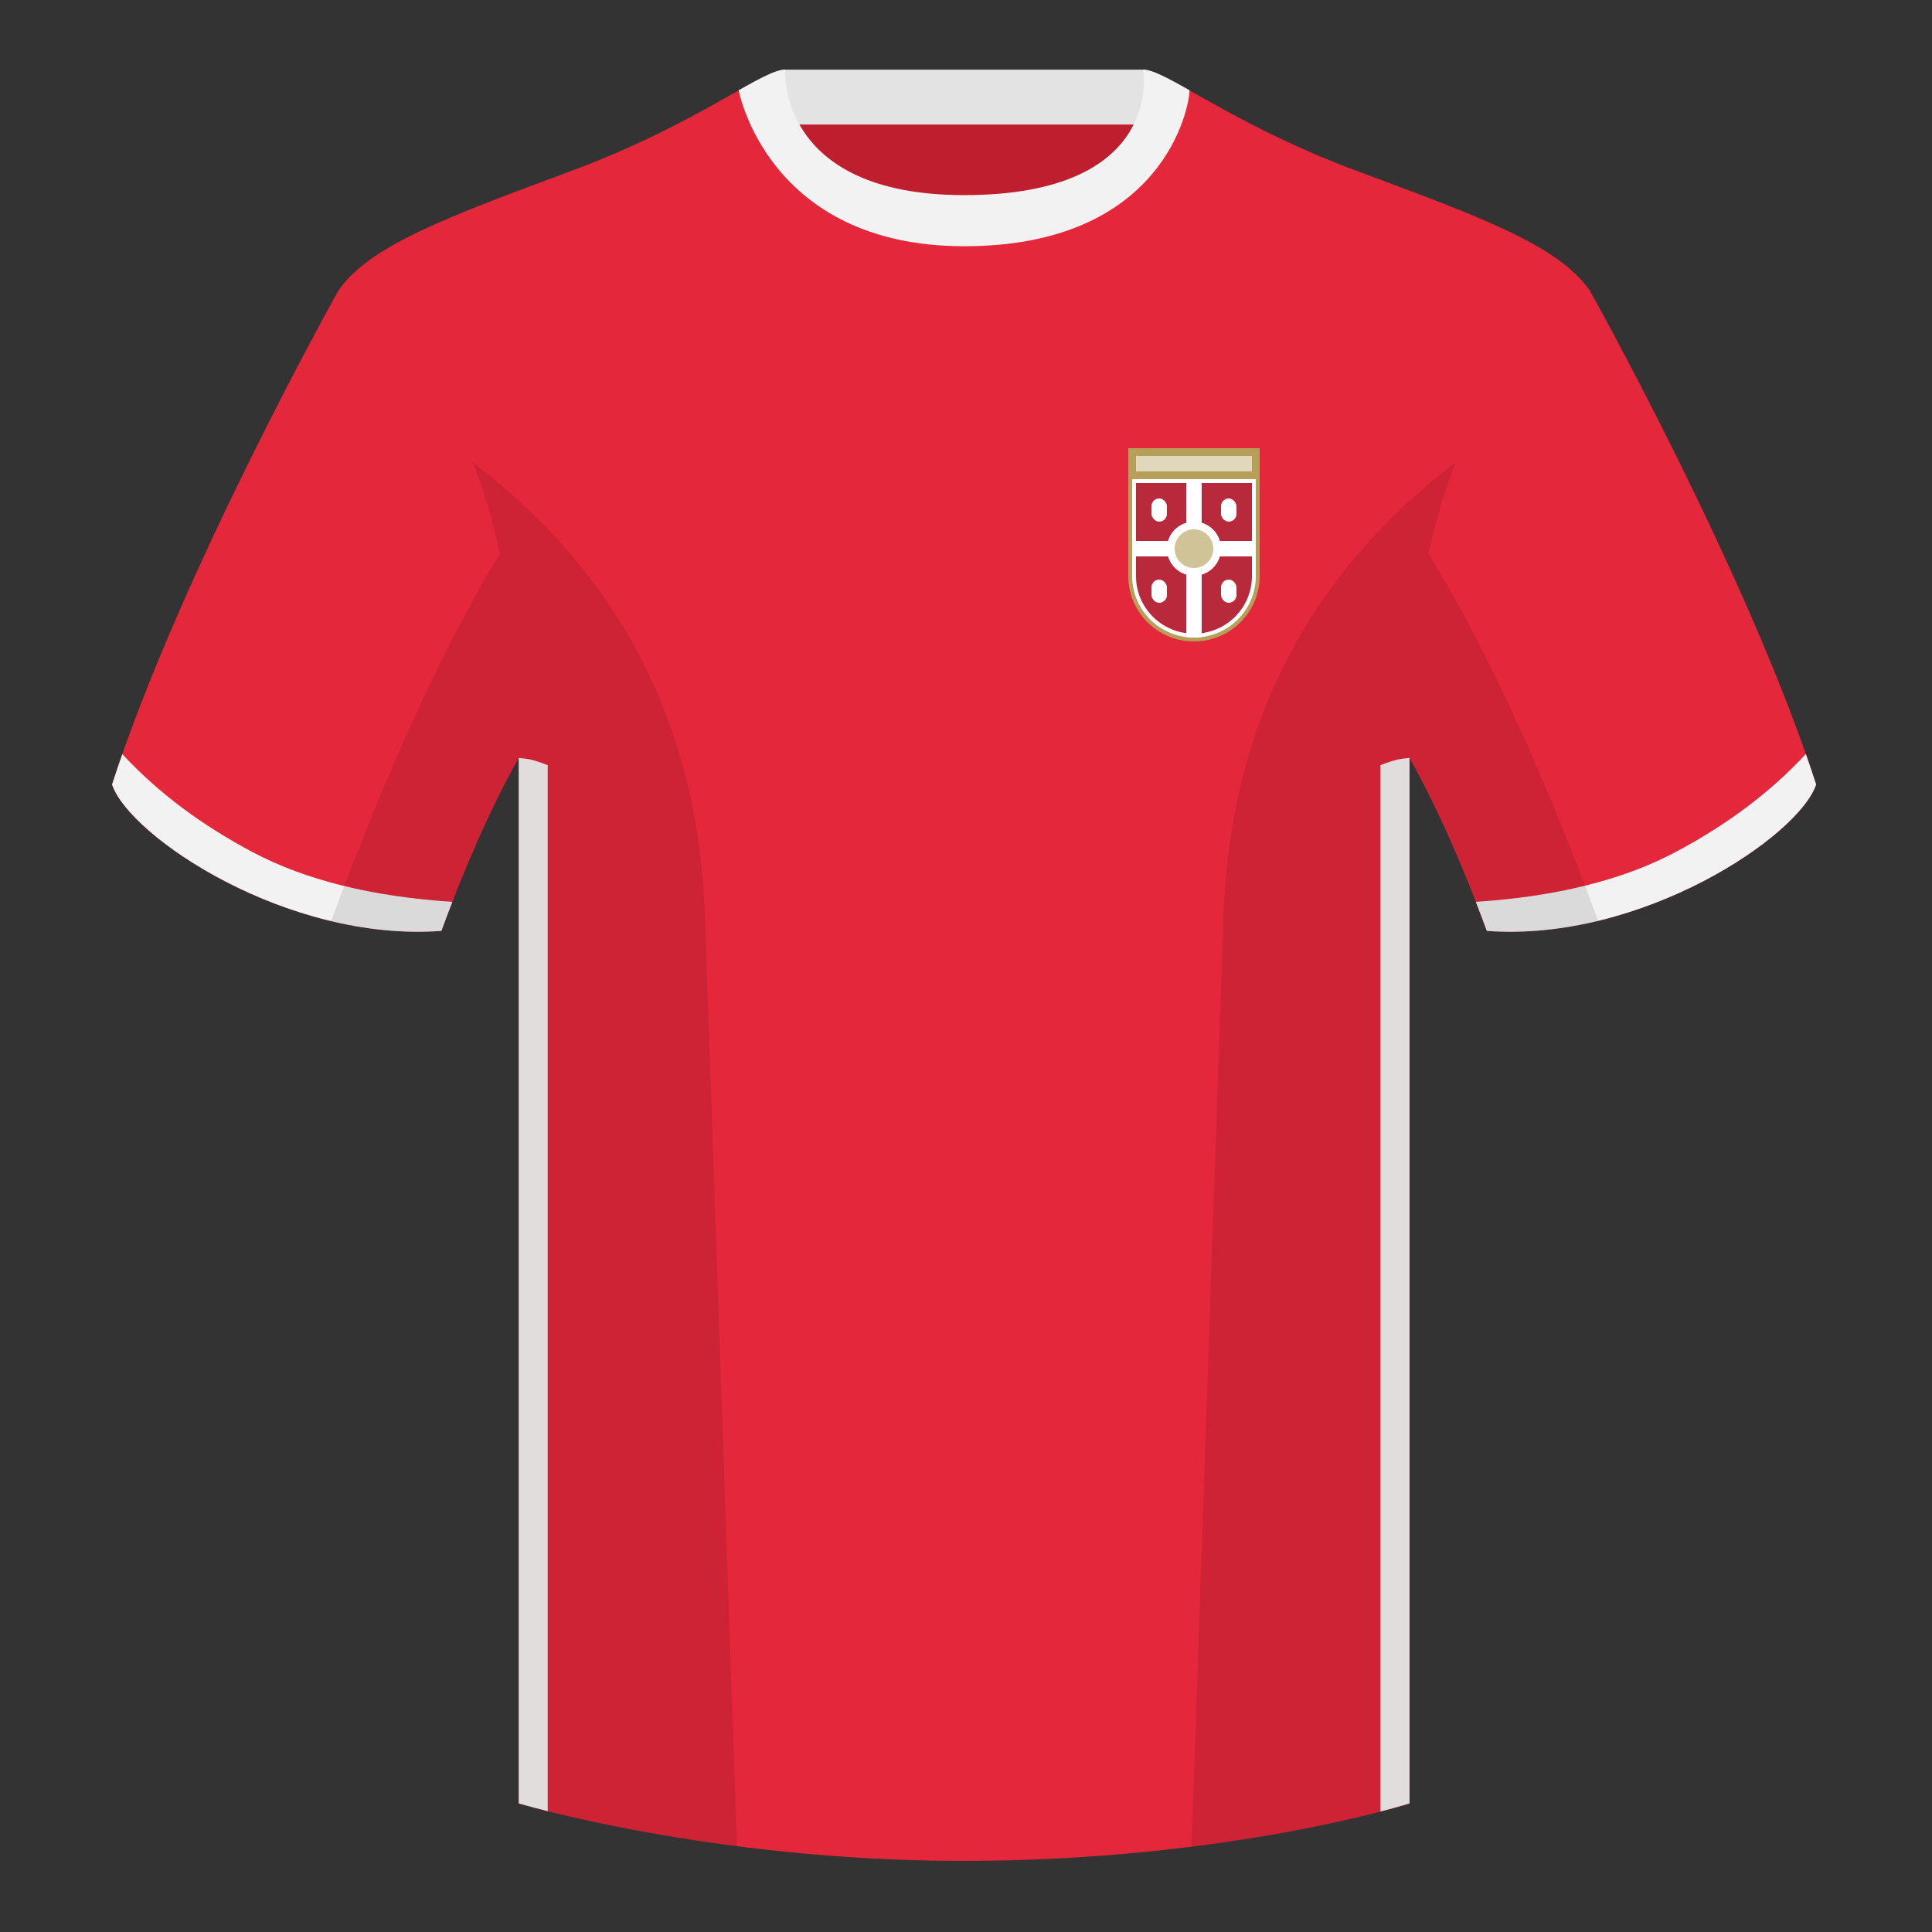 <?xml version="1.0" encoding="UTF-8"?><svg width="500" height="500" viewBox="0 0 500 500" fill="none" xmlns="http://www.w3.org/2000/svg"><rect x="0" y="0" width="500" height="500" fill="#333333" stroke="none"/><path fill-rule="evenodd" clip-rule="evenodd" d="M203.003 109.223h93.644V21.928h-93.644v87.295z" fill="#BF1E2F"/><path fill-rule="evenodd" clip-rule="evenodd" d="M202.864 32.228h93.458v-14.2h-93.458v14.2z" fill="#E3E3E3"/><path fill-rule="evenodd" clip-rule="evenodd" d="M87.547 75.258S46.785 148.059 29 203.029c4.445 13.375 45.208 40.86 85.232 37.885 13.34-36.4 24.46-52 24.46-52s2.963-95.085-51.145-113.656zm323.925 0s40.763 72.8 58.547 127.77c-4.445 13.375-45.207 40.86-85.232 37.885-13.34-36.4-24.46-52-24.46-52s-2.963-95.085 51.145-113.656z" fill="#E4273B"/><path fill-rule="evenodd" clip-rule="evenodd" d="M249.511 57.703c-50.082 0-47.798-39.469-48.742-39.14-7.516 2.619-24.133 14.937-52.439 25.495-31.873 11.885-52.626 19.315-60.782 31.2 11.115 8.915 46.694 28.97 46.694 120.344v271.14s49.658 14.856 114.885 14.856c68.929 0 115.648-14.856 115.648-14.856v-271.14c0-91.375 35.58-111.43 46.7-120.344-8.157-11.885-28.91-19.315-60.783-31.2-28.36-10.577-44.982-22.919-52.478-25.509-.927-.32 4.178 39.154-48.703 39.154z" fill="#E4273B"/><path fill-rule="evenodd" clip-rule="evenodd" d="M364.783 196.151v270.564s-2.615.831-7.521 2.101V198.029c1.662-.659 3.103-1.134 4.325-1.427.789-.189 1.855-.339 3.196-.451zM141.75 468.719c-4.861-1.215-7.5-2.004-7.5-2.004V196.153c1.332.111 2.39.261 3.175.449 1.222.293 2.664.768 4.325 1.427v270.69z" fill="#F9F5F4"/><path fill-rule="evenodd" clip-rule="evenodd" d="M467.353 195.129c.936 2.667 1.827 5.303 2.667 7.899-4.445 13.375-45.208 40.86-85.232 37.885-.958-2.613-1.904-5.119-2.835-7.519 20.795-1.358 37.993-5.637 51.594-12.837 13.428-7.109 24.697-15.585 33.806-25.428zm-435.698.036c9.103 9.828 20.361 18.291 33.772 25.392 13.611 7.205 30.824 11.485 51.639 12.84-.931 2.399-1.877 4.904-2.834 7.517-40.024 2.975-80.787-24.51-85.232-37.885.836-2.585 1.723-5.21 2.655-7.864zM307.852 23.345C302.08 20.105 298.124 18 295.844 18c0 0 5.882 32.495-46.335 32.495-48.521 0-46.336-32.495-46.336-32.495-2.279 0-6.235 2.105-12.002 5.345 0 0 7.368 40.38 58.403 40.38 51.478 0 58.278-35.895 58.278-40.38z" fill="#F2F2F2"/><path fill-rule="evenodd" clip-rule="evenodd" d="M413.584 238.323c-9.287 2.238-19.064 3.316-28.798 2.592-8.197-22.369-15.557-36.883-20.012-44.748v270.577s-21.102 6.71-55.867 11.111l-.544-.06c1.881-54.795 5.722-166.47 8.277-240.705 2.055-59.755 31.084-95.29 60.099-117.44-2.676 6.781-5.072 14.606-7 23.667 7.354 11.852 24.436 42.069 43.831 94.964.005.014.01.028.014.042zM190.717 477.795c-34.248-4.401-56.477-11.051-56.477-11.051V196.172c-4.456 7.867-11.813 22.379-20.009 44.743-9.633.716-19.309-.332-28.511-2.524a1.056 1.056 0 01.02-.096c19.377-52.848 36.305-83.066 43.61-94.944-1.929-9.075-4.328-16.912-7.007-23.701 29.015 22.15 58.044 57.685 60.099 117.44 2.555 74.235 6.396 185.91 8.277 240.705h-.002z" fill="#000" fill-opacity=".1"/><path d="M326 149.116c0 9.328-7.615 16.884-17 16.884s-17-7.556-17-16.884V116h34v33.116z" fill="#B69F59"/><path fill="#E1D7BB" d="M294 118h30v4h-30z"/><path d="M325 149.116c0 8.774-7.165 15.884-16 15.884s-16-7.11-16-15.884V124h32v25.116z" fill="#fff"/><path fill-rule="evenodd" clip-rule="evenodd" d="M309 164c8.284 0 15-6.664 15-14.884V125h-30v24.116c0 8.22 6.716 14.884 15 14.884z" fill="#B82A3B"/><rect x="316" y="129" width="4" height="6" rx="2" fill="#fff"/><rect x="316" y="150" width="4" height="6" rx="2" fill="#fff"/><rect x="298" y="150" width="4" height="6" rx="2" fill="#fff"/><rect x="298" y="129" width="4" height="6" rx="2" fill="#fff"/><path fill-rule="evenodd" clip-rule="evenodd" d="M311 124l.001 11.29c2.257.672 4.037 2.453 4.709 4.71H325v4l-9.29.001c-.672 2.257-2.452 4.037-4.709 4.709v16.159a15.339 15.339 0 01-4.001 0V148.71c-2.258-.672-4.038-2.452-4.71-4.71H293v-4.001h9.29c.672-2.257 2.453-4.037 4.71-4.709V124h4z" fill="#fff"/><path fill-rule="evenodd" clip-rule="evenodd" d="M309 147c2.761 0 5-2.239 5-5s-2.239-5-5-5-5 2.239-5 5 2.239 5 5 5z" fill="#D1C398"/></svg>